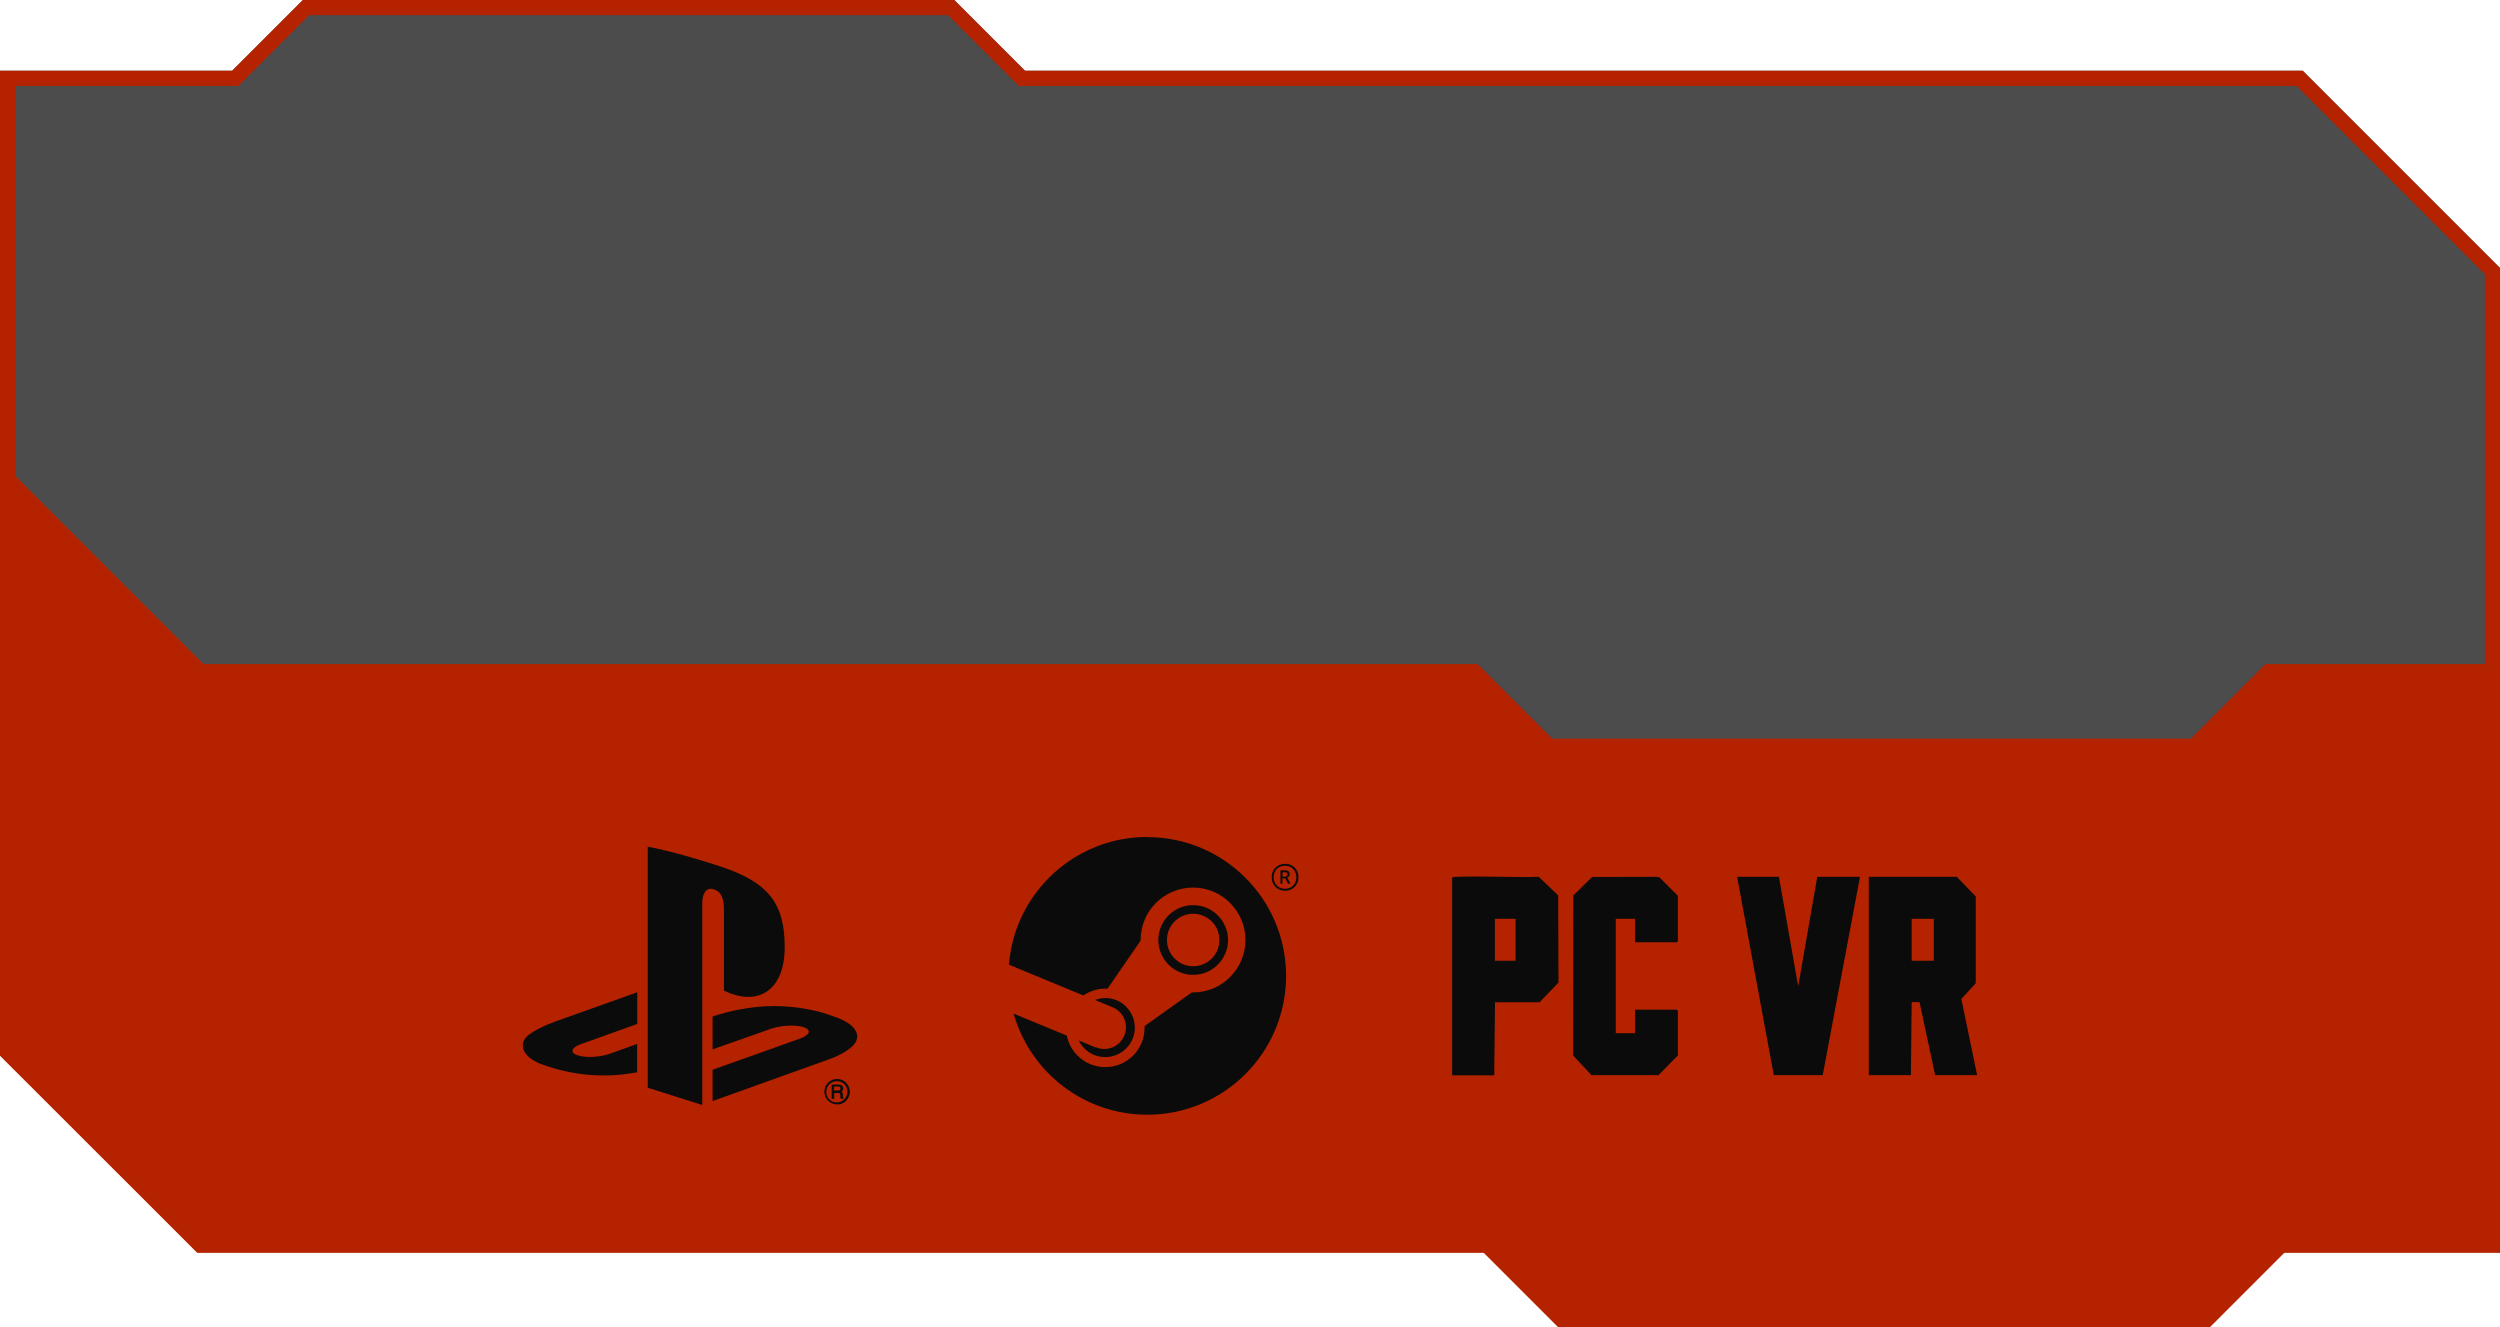 <?xml version="1.0" encoding="UTF-8"?>
<svg id="Layer_2" data-name="Layer 2" xmlns="http://www.w3.org/2000/svg" viewBox="0 0 165 87.61">
  <defs>
    <style>
      .cls-1 {
        fill: #b52200;
      }

      .cls-2 {
        fill: #0a0b0a;
      }

      .cls-3 {
        opacity: .7;
      }
    </style>
  </defs>
  <g id="L">
    <g>
      <g class="cls-3">
        <polygon points="151.98 4.67 67.65 4.67 62.98 0 19.99 0 15.32 4.67 0 4.67 0 31.82 13.02 44.83 97.1 44.83 102.02 49.75 145.01 49.75 149.93 44.83 165 44.83 165 17.69 151.98 4.67"/>
      </g>
      <polygon class="cls-1" points="165 44.15 149.93 44.15 145.01 49.07 102.02 49.07 97.1 44.15 13.02 44.15 0 31.13 0 69.68 13.02 82.69 97.93 82.69 102.85 87.61 145.84 87.61 150.76 82.69 165 82.69 165 44.15"/>
      <path class="cls-1" d="M62.57,1l4.38,4.38.29.29h84.33s12.43,12.43,12.43,12.43v25.73h-14.48l-.29.29-4.63,4.63h-42.16l-4.63-4.63-.29-.29H13.43L1,31.4V5.67s14.32,0,14.32,0h.41l.29-.29,4.38-4.38h42.16M62.98,0H19.99l-4.67,4.67H0v27.15s13.02,13.02,13.02,13.02h84.08l4.92,4.92h42.99l4.92-4.92h15.07v-27.15l-13.02-13.02h-84.33s-4.67-4.67-4.67-4.67h0Z"/>
      <g>
        <g>
          <path class="cls-2" d="M85.7,57.9c0,.55-.41.89-.88.89s-.89-.34-.89-.89.41-.89.89-.89.88.34.88.89ZM84.06,57.9c0,.47.34.76.75.76s.75-.29.75-.76-.34-.76-.75-.76-.75.29-.75.76ZM84.82,57.44c.23,0,.3.12.3.25s-.07.2-.16.24l.21.39h-.16l-.18-.35h-.19v.35h-.13v-.88h.3ZM84.65,57.86h.16c.11,0,.17-.07.17-.15s-.04-.14-.17-.14h-.16v.29Z"/>
          <g>
            <path class="cls-2" d="M75.72,55.24c-4.81,0-8.76,3.71-9.13,8.43l4.91,2.03c.42-.28.92-.45,1.46-.45.05,0,.1,0,.14,0l2.18-3.17s0-.03,0-.04c0-1.91,1.55-3.46,3.46-3.46s3.46,1.55,3.46,3.46-1.55,3.46-3.46,3.46c-.03,0-.05,0-.08,0l-3.12,2.22s0,.08,0,.12c0,1.43-1.16,2.59-2.59,2.59-1.26,0-2.31-.9-2.54-2.08l-3.51-1.45c1.09,3.85,4.62,6.67,8.82,6.67,5.06,0,9.16-4.1,9.16-9.16s-4.1-9.16-9.16-9.16Z"/>
            <path class="cls-2" d="M72.33,69.14l-1.13-.47c.2.42.54.76,1,.95.99.41,2.13-.06,2.55-1.05.2-.48.2-1.01,0-1.49-.2-.48-.57-.86-1.05-1.06-.48-.2-.99-.19-1.43-.02l1.16.48c.73.3,1.08,1.14.77,1.87-.3.73-1.14,1.08-1.87.77Z"/>
            <path class="cls-2" d="M81.05,62.04c0-1.27-1.03-2.3-2.3-2.3s-2.3,1.03-2.3,2.3,1.03,2.3,2.3,2.3,2.3-1.03,2.3-2.3ZM77.02,62.04c0-.96.77-1.73,1.73-1.73s1.73.77,1.73,1.73-.77,1.73-1.73,1.73-1.73-.77-1.73-1.73Z"/>
          </g>
        </g>
        <g id="PS_Logo" data-name="PS Logo">
          <g>
            <path class="cls-2" d="M42.75,55.88v15.91l3.6,1.14v-13.34c0-.63.28-1.05.73-.9.59.16.7.74.7,1.36v5.33c2.24,1.09,4.01,0,4.01-2.86s-1.03-4.23-4.08-5.28c-1.2-.4-3.43-1.08-4.96-1.36"/>
            <path class="cls-2" d="M47.04,70.6l5.78-2.06c.65-.24.75-.57.22-.75-.54-.17-1.5-.12-2.16.11l-3.85,1.36v-2.17l.22-.07s1.11-.39,2.68-.56c1.56-.17,3.48.02,4.99.59,1.7.54,1.89,1.33,1.46,1.87-.44.54-1.49.93-1.49.93l-7.86,2.82v-2.08Z"/>
            <path class="cls-2" d="M36.16,70.38c-1.74-.49-2.03-1.51-1.24-2.1.73-.54,1.98-.95,1.98-.95l5.16-1.84v2.09l-3.71,1.33c-.66.23-.75.57-.23.74.54.18,1.49.13,2.15-.11l1.78-.64v1.87c-.12.02-.24.04-.36.06-1.78.29-3.67.17-5.54-.45"/>
            <path class="cls-2" d="M55.25,72.9c.23,0,.44-.09.59-.25.16-.16.25-.37.25-.59s-.09-.44-.25-.6c-.16-.16-.37-.25-.59-.25-.47,0-.84.38-.84.84,0,.23.09.44.24.59.16.16.38.25.6.25M54.54,72.06c0-.19.07-.37.2-.5.13-.13.31-.2.5-.2s.36.07.49.2c.13.13.2.31.2.5,0,.38-.31.7-.7.7-.19,0-.37-.07-.5-.2-.13-.13-.2-.31-.2-.49"/>
            <path class="cls-2" d="M55.66,72.45s-.02-.02-.03-.04c0-.02,0-.04,0-.07v-.12c0-.06-.02-.1-.04-.12-.01-.02-.03-.03-.05-.05.03-.02.05-.05.07-.07.02-.04.04-.09.04-.14,0-.11-.05-.19-.14-.23-.05-.02-.11-.03-.18-.03h-.44v.94h.17v-.38h.25s.08,0,.1.01c.03.02.05.05.05.1v.15s.01.06.02.08c0,.01,0,.02.01.03h0s.01.01.01.01h.17v-.04h0s-.01-.02-.01-.02ZM55.47,71.84c0,.05-.01.09-.04.1-.03.02-.07.03-.12.03h-.26v-.26h.27s.07,0,.09.02c.04.02.06.06.06.11"/>
          </g>
        </g>
        <g>
          <path class="cls-2" d="M130.5,70.96h-2.78l-1.03-4.82h-.52s-.05,4.82-.05,4.82h-2.78v-13.09h5.81l1.25,1.3v5.72l-.95,1.04,1.04,5.03ZM127.63,60.64h-1.46v2.77h1.46v-2.77Z"/>
          <path class="cls-2" d="M95.84,57.92c.08-.05.16-.04.25-.05,1.82-.06,3.65.05,5.47,0l1.28,1.23.02,5.75-1.25,1.3h-2.94l-.05,4.82h-2.78v-13.04ZM100.03,60.64h-1.37v2.77h1.37v-2.77Z"/>
          <polygon class="cls-2" points="117.07 70.96 114.65 57.87 117.41 57.87 118.68 65.1 119.94 57.87 122.76 57.87 120.3 70.96 117.07 70.96"/>
          <polygon class="cls-2" points="105.04 70.96 103.82 69.66 103.84 59.1 105.08 57.88 109.35 57.87 109.53 57.91 110.74 59.12 110.74 62.12 110.67 62.19 107.91 62.19 107.91 60.64 106.64 60.64 106.64 68.19 107.91 68.19 107.91 66.64 110.67 66.64 110.74 66.71 110.74 69.66 109.46 70.96 105.04 70.96"/>
        </g>
      </g>
    </g>
  </g>
</svg>